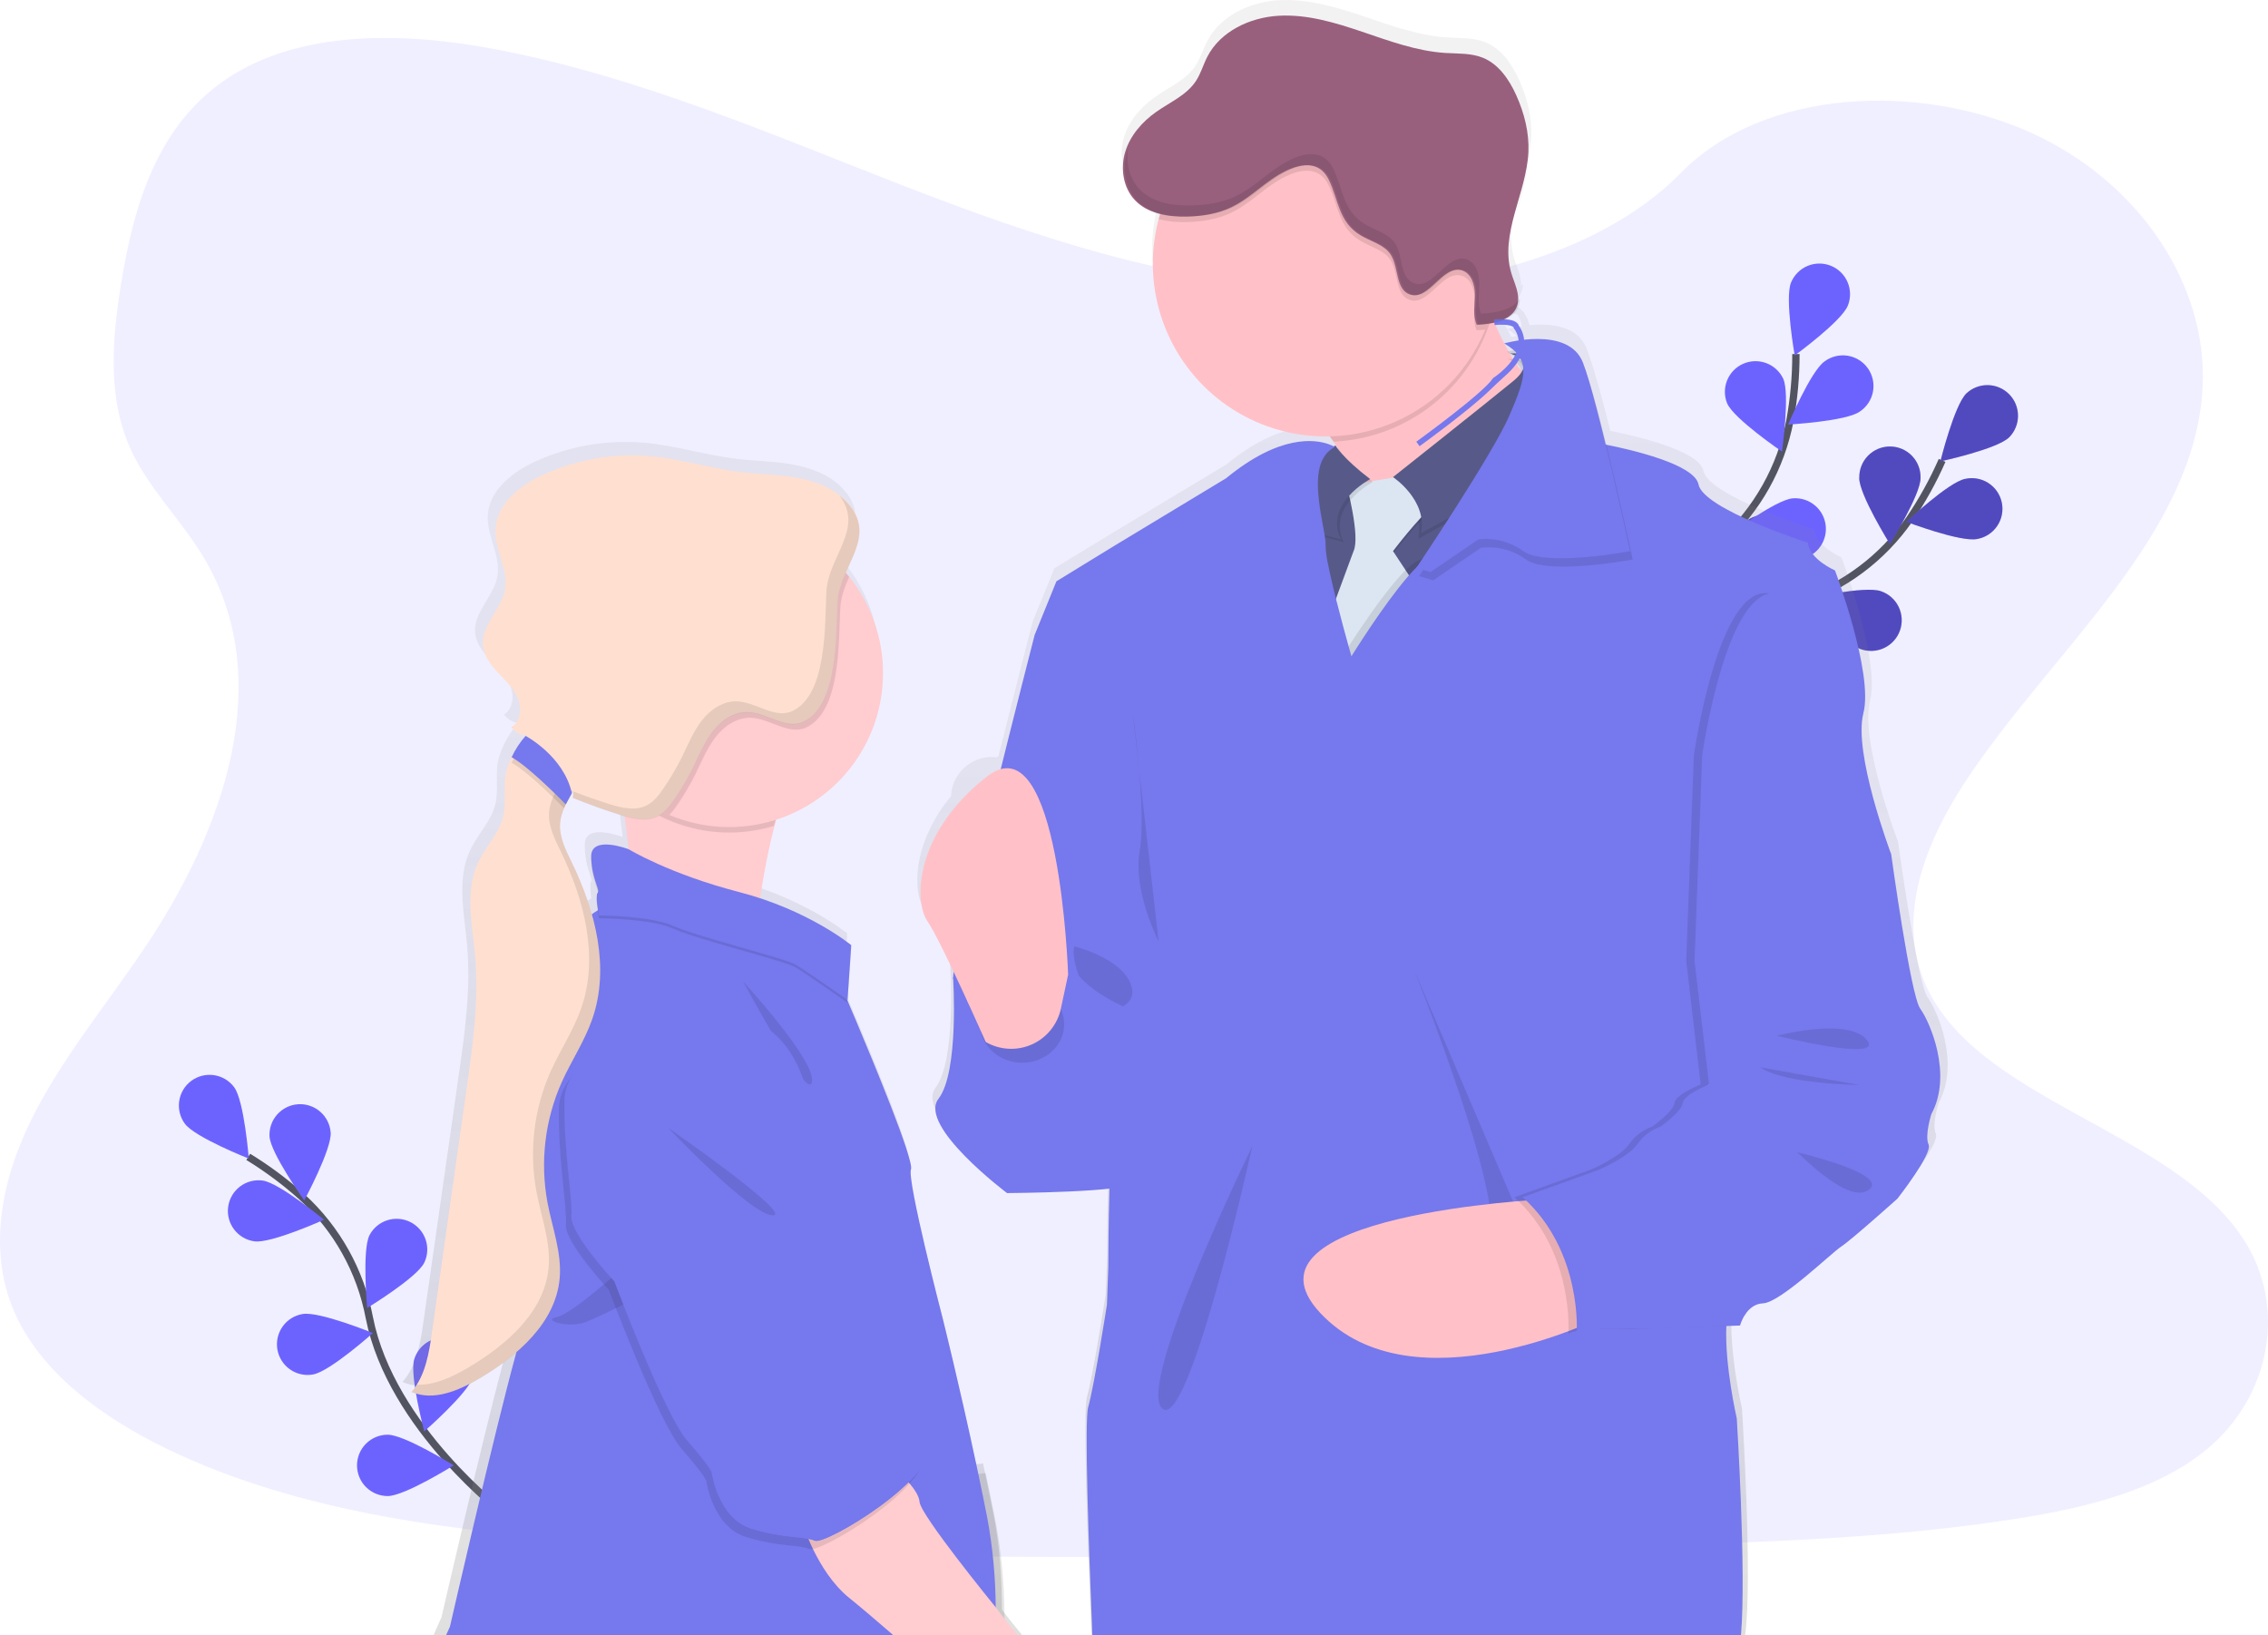 <svg width="620" height="447" viewBox="0 0 620 447" fill="none" xmlns="http://www.w3.org/2000/svg">
<g clip-path="url(#clip0_321_689)">
<path opacity="0.1" d="M360.231 78.832C320.484 77.45 282.598 64.611 246.475 50.567C210.353 36.523 174.55 20.96 135.734 13.518C110.777 8.727 82.235 8.053 62.13 21.44C42.779 34.319 36.528 56.553 33.166 77.181C30.637 92.704 29.17 109.039 36.083 123.574C40.895 133.66 49.435 142.141 55.343 151.804C75.893 185.426 61.365 226.89 39.091 259.746C28.645 275.167 16.526 289.839 8.466 306.236C0.406 322.632 -3.327 341.417 3.728 358.139C10.721 374.702 27.378 387.164 45.428 395.919C82.087 413.686 125.282 418.769 167.403 421.682C260.643 428.062 354.386 425.297 447.871 422.533C482.469 421.505 517.222 420.471 551.255 415.109C570.155 412.133 589.672 407.416 603.395 396.027C620.811 381.567 625.132 357.088 613.459 338.955C593.879 308.549 539.747 300.993 526.058 268.359C518.529 250.397 526.264 230.385 537.212 213.725C560.691 177.99 600.056 146.636 602.128 105.783C603.555 77.724 584.632 49.63 555.371 36.352C524.705 22.422 482.178 24.181 459.556 47.203C436.26 70.922 395.32 80.049 360.231 78.832Z" fill="#6C63FF"/>
<path d="M138.285 414.086C138.285 414.086 106.889 390.339 100.958 360.132C98.553 347.446 92.102 335.881 82.572 327.173C78.013 323.077 73.089 319.406 67.861 316.208" stroke="#535461" stroke-width="2" stroke-miterlimit="10"/>
<path d="M64.018 297.177C66.77 300.901 68.014 316.681 68.014 316.681C68.014 316.681 53.304 310.884 50.547 307.166C49.223 305.379 48.663 303.139 48.99 300.938C49.317 298.738 50.504 296.757 52.291 295.433C54.077 294.108 56.316 293.548 58.516 293.875C60.715 294.202 62.694 295.39 64.018 297.177Z" fill="#6C63FF"/>
<path d="M90.404 309.559C90.689 314.18 83.171 328.104 83.171 328.104C83.171 328.104 73.964 315.231 73.673 310.61C73.562 308.408 74.323 306.25 75.791 304.605C77.26 302.96 79.317 301.96 81.517 301.822C83.717 301.683 85.883 302.418 87.545 303.866C89.207 305.315 90.233 307.36 90.398 309.559H90.404Z" fill="#6C63FF"/>
<path d="M115.976 345.152C113.898 349.287 100.375 357.511 100.375 357.511C100.375 357.511 98.931 341.748 101.009 337.613C102.032 335.669 103.777 334.204 105.868 333.533C107.96 332.863 110.231 333.041 112.193 334.029C114.154 335.017 115.65 336.736 116.357 338.817C117.065 340.897 116.928 343.172 115.976 345.152Z" fill="#6C63FF"/>
<path d="M129.272 376.426C127.919 380.853 115.983 391.241 115.983 391.241C115.983 391.241 111.89 375.952 113.243 371.521C113.893 369.394 115.361 367.613 117.324 366.569C119.287 365.525 121.584 365.304 123.709 365.955C125.835 366.606 127.615 368.074 128.658 370.038C129.701 372.002 129.922 374.3 129.272 376.426Z" fill="#6C63FF"/>
<path d="M69.561 339.298C74.128 339.915 88.564 333.392 88.564 333.392C88.564 333.392 76.383 323.295 71.793 322.678C69.59 322.382 67.36 322.974 65.593 324.323C63.826 325.672 62.667 327.668 62.371 329.871C62.076 332.075 62.667 334.307 64.015 336.074C65.363 337.842 67.358 339.002 69.561 339.298Z" fill="#6C63FF"/>
<path d="M85.574 375.684C90.141 374.901 101.94 364.364 101.94 364.364C101.94 364.364 87.292 358.379 82.731 359.161C81.639 359.34 80.594 359.734 79.654 360.32C78.715 360.905 77.901 361.671 77.26 362.573C76.618 363.475 76.161 364.495 75.916 365.575C75.67 366.654 75.641 367.772 75.829 368.863C76.018 369.954 76.421 370.997 77.014 371.931C77.607 372.866 78.38 373.673 79.287 374.307C80.194 374.942 81.218 375.39 82.299 375.626C83.38 375.862 84.497 375.882 85.585 375.684H85.574Z" fill="#6C63FF"/>
<path d="M105.981 408.918C110.611 408.918 124.025 400.528 124.025 400.528C124.025 400.528 110.605 392.149 105.976 392.149C103.753 392.149 101.622 393.033 100.05 394.605C98.479 396.177 97.596 398.31 97.596 400.533C97.596 402.757 98.479 404.89 100.05 406.462C101.622 408.034 103.753 408.918 105.976 408.918H105.981Z" fill="#6C63FF"/>
<path d="M443.281 208.694C443.281 208.694 462.633 174.398 491.802 164.517C504.051 160.448 514.65 152.514 522.011 141.907C525.463 136.836 528.442 131.458 530.91 125.841" stroke="#535461" stroke-width="2" stroke-miterlimit="10"/>
<path d="M549.222 119.559C545.899 122.78 530.436 126.115 530.436 126.115C530.436 126.115 534.232 110.752 537.554 107.525C539.157 106.023 541.286 105.211 543.483 105.264C545.679 105.317 547.766 106.23 549.296 107.808C550.825 109.385 551.675 111.501 551.661 113.698C551.647 115.896 550.771 118.001 549.222 119.559Z" fill="#6C63FF"/>
<path d="M540.477 147.332C535.91 148.235 521.143 142.626 521.143 142.626C521.143 142.626 532.673 131.775 537.212 130.89C538.301 130.648 539.428 130.626 540.526 130.826C541.624 131.026 542.672 131.443 543.606 132.053C544.541 132.664 545.345 133.454 545.97 134.38C546.595 135.305 547.029 136.346 547.246 137.441C547.464 138.536 547.46 139.664 547.236 140.758C547.012 141.852 546.572 142.89 545.941 143.812C545.311 144.733 544.503 145.519 543.564 146.124C542.626 146.728 541.576 147.139 540.477 147.332Z" fill="#6C63FF"/>
<path d="M508.647 177.419C504.274 175.906 494.336 163.592 494.336 163.592C494.336 163.592 509.748 160.063 514.132 161.576C515.186 161.926 516.159 162.481 516.996 163.21C517.833 163.939 518.517 164.827 519.008 165.823C519.5 166.819 519.788 167.902 519.858 169.01C519.927 170.118 519.775 171.229 519.412 172.278C519.049 173.327 518.481 174.294 517.741 175.122C517.002 175.949 516.105 176.622 515.104 177.1C514.102 177.579 513.016 177.853 511.907 177.908C510.799 177.962 509.69 177.796 508.647 177.419Z" fill="#6C63FF"/>
<path d="M479.398 194.758C474.831 194.005 462.98 183.524 462.98 183.524C462.98 183.524 477.588 177.436 482.149 178.19C484.344 178.551 486.306 179.77 487.603 181.579C488.9 183.387 489.426 185.637 489.065 187.834C488.704 190.03 487.485 191.993 485.678 193.29C483.87 194.588 481.621 195.114 479.426 194.753L479.398 194.758Z" fill="#6C63FF"/>
<path d="M508.248 130.616C508.242 135.247 516.639 148.686 516.639 148.686C516.639 148.686 525.025 135.265 525.025 130.639C525.054 129.519 524.859 128.406 524.451 127.364C524.043 126.321 523.431 125.371 522.65 124.569C521.869 123.767 520.936 123.13 519.905 122.695C518.874 122.26 517.767 122.036 516.648 122.036C515.529 122.036 514.421 122.26 513.391 122.695C512.36 123.13 511.426 123.767 510.646 124.569C509.865 125.371 509.252 126.321 508.845 127.364C508.437 128.406 508.242 129.519 508.271 130.639L508.248 130.616Z" fill="#6C63FF"/>
<path d="M474.323 151.325C475.704 155.745 487.714 166.054 487.714 166.054C487.714 166.054 491.71 150.736 490.317 146.316C489.595 144.268 488.107 142.58 486.165 141.608C484.224 140.636 481.982 140.456 479.91 141.105C477.839 141.754 476.1 143.182 475.06 145.088C474.02 146.994 473.759 149.23 474.334 151.325H474.323Z" fill="#6C63FF"/>
<path d="M444.143 175.98C444.759 180.549 454.852 192.754 454.852 192.754C454.852 192.754 461.365 178.333 460.748 173.747C460.626 172.635 460.283 171.56 459.739 170.583C459.195 169.607 458.462 168.749 457.582 168.06C456.701 167.372 455.693 166.866 454.614 166.573C453.536 166.28 452.41 166.206 451.303 166.355C450.195 166.504 449.129 166.873 448.166 167.44C447.203 168.008 446.364 168.762 445.697 169.659C445.029 170.555 444.548 171.577 444.282 172.662C444.015 173.748 443.968 174.876 444.143 175.98Z" fill="#6C63FF"/>
<path opacity="0.25" d="M549.222 119.559C545.899 122.78 530.436 126.115 530.436 126.115C530.436 126.115 534.232 110.752 537.554 107.525C539.157 106.023 541.286 105.211 543.483 105.264C545.679 105.317 547.766 106.23 549.296 107.808C550.825 109.385 551.675 111.501 551.661 113.698C551.647 115.896 550.771 118.001 549.222 119.559Z" fill="black"/>
<path opacity="0.25" d="M540.477 147.332C535.91 148.235 521.143 142.626 521.143 142.626C521.143 142.626 532.673 131.775 537.212 130.89C538.301 130.648 539.428 130.626 540.526 130.826C541.624 131.026 542.672 131.443 543.606 132.053C544.541 132.664 545.345 133.454 545.97 134.38C546.595 135.305 547.029 136.346 547.246 137.441C547.464 138.536 547.46 139.664 547.236 140.758C547.012 141.852 546.572 142.89 545.941 143.812C545.311 144.733 544.503 145.519 543.564 146.124C542.626 146.728 541.576 147.139 540.477 147.332Z" fill="black"/>
<path opacity="0.25" d="M508.647 177.419C504.274 175.906 494.336 163.592 494.336 163.592C494.336 163.592 509.748 160.063 514.132 161.576C515.186 161.926 516.159 162.481 516.996 163.21C517.833 163.939 518.517 164.827 519.008 165.823C519.5 166.819 519.788 167.902 519.858 169.01C519.927 170.118 519.775 171.229 519.412 172.278C519.049 173.327 518.481 174.294 517.741 175.122C517.002 175.949 516.105 176.622 515.104 177.1C514.102 177.579 513.016 177.853 511.907 177.908C510.799 177.962 509.69 177.796 508.647 177.419Z" fill="black"/>
<path opacity="0.25" d="M479.398 194.758C474.831 194.005 462.98 183.524 462.98 183.524C462.98 183.524 477.588 177.436 482.149 178.19C484.344 178.551 486.306 179.77 487.603 181.579C488.9 183.387 489.426 185.637 489.065 187.834C488.704 190.03 487.485 191.993 485.678 193.29C483.87 194.588 481.621 195.114 479.426 194.753L479.398 194.758Z" fill="black"/>
<path opacity="0.25" d="M508.248 130.616C508.242 135.247 516.639 148.686 516.639 148.686C516.639 148.686 525.025 135.265 525.025 130.639C525.054 129.519 524.859 128.406 524.451 127.364C524.043 126.321 523.431 125.371 522.65 124.569C521.869 123.767 520.936 123.13 519.905 122.695C518.874 122.26 517.767 122.036 516.648 122.036C515.529 122.036 514.421 122.26 513.391 122.695C512.36 123.13 511.426 123.767 510.646 124.569C509.865 125.371 509.252 126.321 508.845 127.364C508.437 128.406 508.242 129.519 508.271 130.639L508.248 130.616Z" fill="black"/>
<path opacity="0.25" d="M474.323 151.325C475.704 155.745 487.714 166.054 487.714 166.054C487.714 166.054 491.71 150.736 490.317 146.316C489.595 144.268 488.107 142.58 486.165 141.608C484.224 140.636 481.982 140.456 479.91 141.105C477.839 141.754 476.1 143.182 475.06 145.088C474.02 146.994 473.759 149.23 474.334 151.325H474.323Z" fill="black"/>
<path opacity="0.25" d="M444.143 175.98C444.759 180.549 454.852 192.754 454.852 192.754C454.852 192.754 461.365 178.333 460.748 173.747C460.626 172.635 460.283 171.56 459.739 170.583C459.195 169.607 458.462 168.749 457.582 168.06C456.701 167.372 455.693 166.866 454.614 166.573C453.536 166.28 452.41 166.206 451.303 166.355C450.195 166.504 449.129 166.873 448.166 167.44C447.203 168.008 446.364 168.762 445.697 169.659C445.029 170.555 444.548 171.577 444.282 172.662C444.015 173.748 443.968 174.876 444.143 175.98Z" fill="black"/>
<path d="M444.395 208.014C444.395 208.014 448.196 168.812 470.836 147.966C480.384 139.278 486.862 127.728 489.296 115.047C490.404 109.018 490.957 102.901 490.946 96.771" stroke="#535461" stroke-width="2" stroke-miterlimit="10"/>
<path d="M505.136 83.544C503.424 87.838 490.614 97.159 490.614 97.159C490.614 97.159 487.863 81.573 489.592 77.278C490.425 75.216 492.043 73.569 494.089 72.7C496.135 71.831 498.443 71.811 500.504 72.644C502.565 73.477 504.211 75.095 505.08 77.142C505.949 79.19 505.969 81.499 505.136 83.561V83.544Z" fill="#6C63FF"/>
<path d="M508.396 112.511C504.611 115.173 488.816 116.046 488.816 116.046C488.816 116.046 494.97 101.46 498.755 98.798C499.652 98.126 500.675 97.641 501.764 97.372C502.852 97.103 503.983 97.055 505.09 97.231C506.198 97.406 507.258 97.803 508.21 98.396C509.161 98.99 509.984 99.768 510.629 100.686C511.274 101.603 511.729 102.64 511.966 103.737C512.203 104.833 512.218 105.966 512.01 107.068C511.802 108.17 511.375 109.219 510.754 110.153C510.133 111.087 509.331 111.887 508.396 112.505V112.511Z" fill="#6C63FF"/>
<path d="M491.465 152.935C486.852 153.323 472.775 146.082 472.775 146.082C472.775 146.082 485.448 136.601 490.06 136.213C492.275 136.026 494.473 136.728 496.171 138.163C497.869 139.598 498.927 141.65 499.114 143.866C499.3 146.082 498.599 148.281 497.164 149.98C495.73 151.678 493.679 152.737 491.465 152.924V152.935Z" fill="#6C63FF"/>
<path d="M471.765 180.629C467.284 181.771 452.191 177.048 452.191 177.048C452.191 177.048 463.077 165.562 467.558 164.397C469.71 163.839 471.994 164.159 473.91 165.286C475.826 166.414 477.215 168.256 477.773 170.408C478.331 172.561 478.012 174.847 476.885 176.763C475.758 178.68 473.917 180.07 471.765 180.629Z" fill="#6C63FF"/>
<path d="M472.166 110.295C474.038 114.527 487.133 123.431 487.133 123.431C487.133 123.431 489.359 107.759 487.487 103.527C486.554 101.547 484.884 100.011 482.834 99.246C480.784 98.482 478.516 98.55 476.515 99.436C474.515 100.322 472.94 101.956 472.127 103.988C471.314 106.02 471.328 108.29 472.166 110.312V110.295Z" fill="#6C63FF"/>
<path d="M449.538 142.975C452.592 146.453 467.742 151.01 467.742 151.01C467.742 151.01 465.184 135.39 462.131 131.912C461.41 131.067 460.528 130.374 459.537 129.873C458.546 129.371 457.466 129.072 456.358 128.993C455.251 128.913 454.139 129.054 453.086 129.408C452.034 129.762 451.062 130.322 450.228 131.055C449.393 131.788 448.713 132.679 448.226 133.678C447.739 134.676 447.455 135.761 447.391 136.87C447.327 137.979 447.484 139.09 447.852 140.138C448.221 141.186 448.794 142.15 449.538 142.975Z" fill="#6C63FF"/>
<path d="M431.905 177.767C434.325 181.708 448.488 188.761 448.488 188.761C448.488 188.761 448.607 172.936 446.204 168.989C445.008 167.167 443.149 165.883 441.022 165.409C438.895 164.935 436.668 165.308 434.811 166.45C432.955 167.592 431.616 169.412 431.079 171.525C430.542 173.638 430.848 175.877 431.933 177.767H431.905Z" fill="#6C63FF"/>
<path d="M415.281 54.491C416.229 51.013 417.371 47.517 418.17 43.993C417.211 47.517 416.063 51.024 415.281 54.491Z" fill="url(#paint0_linear_321_689)"/>
<path d="M411.035 87.993C410.955 87.856 410.898 87.719 410.835 87.593C410.835 87.536 410.778 87.49 410.755 87.433C410.63 87.492 410.503 87.543 410.372 87.587C410.121 87.684 409.864 87.776 409.602 87.85C409.339 87.924 409.231 87.964 409.031 88.01C408.865 88.067 408.695 88.111 408.523 88.141L408.569 88.244C408.78 88.198 408.985 88.158 409.197 88.101L409.254 88.809C409.493 88.809 409.716 88.775 409.933 88.775C410.036 88.769 410.138 88.769 410.241 88.775C410.686 88.775 411.075 88.775 411.383 88.775C411.263 88.518 411.137 88.25 411.035 87.993ZM526.914 272.539C524.231 268.924 518.877 230.122 518.877 230.122C518.877 230.122 508.345 202.531 511.216 191.52C514.087 180.509 503.373 152.335 503.373 152.335C503.373 152.335 496.294 149.257 495.912 144.688C495.912 144.688 467.011 135.55 465.658 128.697C464.562 123.077 446.638 119.045 440.199 117.771C438.235 109.844 436.26 102.448 434.804 98.41C434.41 97.154 434.039 96.068 433.697 95.212C431.236 88.929 423.633 88.358 418.119 88.861C417.88 87.79 417.436 86.776 416.811 85.874C416.72 85.564 416.54 85.288 416.292 85.08C416.174 84.979 416.048 84.888 415.915 84.806C415.815 84.621 415.684 84.455 415.527 84.315C415.37 84.174 415.198 84.051 415.013 83.949C414.881 83.877 414.743 83.814 414.602 83.761C414.272 83.635 413.929 83.541 413.581 83.481C413.174 83.397 412.762 83.344 412.348 83.321C413.355 82.88 414.253 82.223 414.979 81.396C415.473 80.816 415.84 80.139 416.058 79.409C416.239 78.802 416.32 78.169 416.298 77.535C416.15 77.796 415.978 78.043 415.784 78.272C416.024 75.742 414.688 73.172 413.923 70.653C412.996 67.375 412.824 63.928 413.421 60.573C414.186 55.513 416.081 50.396 417.365 45.244C417.368 45.216 417.368 45.187 417.365 45.159C418.039 42.6 418.456 39.981 418.61 37.34C418.832 32.011 417.468 26.694 415.276 21.84C413.329 17.539 410.458 13.307 406.063 11.559C402.797 10.24 399.138 10.451 395.622 10.235C387.733 9.743 380.21 6.968 372.709 4.443C365.208 1.919 357.49 -0.377 349.596 0.063C341.701 0.503 333.578 4.312 329.976 11.303C328.835 13.484 328.178 15.912 326.814 17.962C324.256 21.828 319.678 23.764 315.859 26.431C312.041 29.099 308.678 32.885 307.297 37.403C306.543 39.837 306.436 42.425 306.989 44.913C307.113 45.475 307.273 46.028 307.468 46.569C308.01 48.078 308.855 49.46 309.951 50.63C310.778 51.494 311.728 52.232 312.771 52.817C314.081 53.544 315.482 54.089 316.938 54.439C316.887 54.611 316.836 54.793 316.778 54.971C316.687 55.262 316.607 55.542 316.522 55.856C316.333 56.558 316.156 57.272 316.008 57.992C316.002 58.043 316.002 58.095 316.008 58.146C315.307 61.394 314.955 64.709 314.958 68.032C314.956 69.604 315.036 71.175 315.197 72.738C317.481 95.914 336.604 114.196 360.23 115.384C361.041 115.424 361.857 115.447 362.685 115.447C363.062 115.447 363.433 115.447 363.827 115.447C364.198 115.938 364.563 116.44 364.911 116.932C365.259 117.423 365.579 117.925 365.882 118.416L365.054 117.56L364.226 116.8C364.002 117.108 363.752 117.397 363.478 117.663C362.939 117.473 362.388 117.316 361.829 117.194C359.46 116.669 355.852 116.475 351.103 117.908C346.736 119.216 341.399 121.906 335.154 127.018L304.722 145.293L288.26 155.311L282.329 169.817C282.329 169.817 277.87 187.054 272.91 206.803C272.716 206.86 272.527 206.917 272.339 206.986C271.937 206.94 271.533 206.917 271.129 206.917C268.251 206.911 265.482 208.02 263.404 210.013C261.327 212.005 260.101 214.726 259.986 217.603C250.122 229.597 249.563 241.59 251.88 247.096C252.09 247.612 252.354 248.104 252.668 248.564C254.187 250.757 257.024 256.411 259.901 262.436C259.826 262.933 259.781 263.35 259.758 263.664C259.753 263.767 259.753 263.87 259.758 263.973C259.758 263.973 261.47 289.85 255.762 297.269C254.512 298.885 254.7 301.01 255.762 303.363C259.587 311.827 274.708 323.129 274.708 323.129C274.708 323.129 292.843 323.032 302.947 321.93C302.919 322.947 302.896 323.957 302.873 324.946C302.645 334.929 302.645 343.296 302.645 343.296L302.268 353.764C302.268 353.764 298.843 375.827 297.13 381.909C296.052 385.724 297.296 421.048 298.381 447.017H477.063C479.164 431.654 476.201 384.976 476.201 384.976C476.201 384.976 473.387 372.908 473.284 362.388C473.278 362.377 473.276 362.364 473.276 362.351C473.276 362.338 473.278 362.326 473.284 362.314C473.284 361.395 473.284 360.498 473.318 359.618L474.614 359.573L476.943 359.493H477.154C477.154 359.493 477.211 359.276 477.343 358.922C477.651 358.04 478.071 357.201 478.593 356.426C479.586 354.958 481.139 353.519 483.473 353.422C484.764 353.37 486.761 352.325 489.016 350.783C489.031 350.786 489.047 350.786 489.062 350.783C495.13 346.677 503.15 339.098 505.097 337.853C507.774 336.139 520.595 324.717 520.595 324.717C520.595 324.717 522.507 322.296 524.545 319.377L524.619 319.274C527.154 315.619 529.848 311.25 529.186 309.874C528.044 307.406 529.951 301.507 529.951 301.507C535.905 290.604 529.597 276.155 526.914 272.539ZM416.532 96.874C416.586 97.044 416.621 97.221 416.634 97.399C416.492 97.211 416.349 97.011 416.206 96.828L416.069 96.645L415.972 96.508L416.189 96.211C416.189 96.211 416.189 96.211 416.189 96.251C416.34 96.436 416.456 96.647 416.532 96.874ZM414.614 91.814C413.992 91.939 413.501 92.053 413.181 92.139C412.776 91.419 412.387 90.7 412.039 89.969C412.954 90.5 413.816 91.118 414.614 91.814ZM413.541 92.716C413.539 92.705 413.539 92.693 413.541 92.682L413.586 92.716C413.82 92.87 414.049 93.019 414.26 93.173C414.448 93.31 414.619 93.441 414.791 93.578C414.677 93.778 414.551 93.984 414.425 94.15C414.226 93.835 414.037 93.533 413.855 93.219C413.74 93.093 413.638 92.921 413.541 92.716ZM410.116 85.668C411.218 85.559 412.329 85.559 413.432 85.668C413.586 85.668 413.723 85.697 413.86 85.72C414.17 85.768 414.474 85.846 414.768 85.954C415.442 86.898 415.858 88.003 415.972 89.158L415.664 89.204L415.362 89.261C414.791 89.358 414.22 89.455 413.775 89.546L413.204 89.666C412.445 89.832 412.005 89.957 411.988 89.963C411.914 89.809 411.839 89.666 411.76 89.518C411.634 89.272 411.503 89.021 411.389 88.775C411.274 88.53 411.126 88.25 411.006 87.993C410.926 87.856 410.869 87.719 410.806 87.593C410.806 87.536 410.749 87.49 410.726 87.433C410.693 87.373 410.664 87.309 410.641 87.245C410.293 86.536 409.973 85.828 409.665 85.131C409.63 85.063 409.602 84.989 409.573 84.92L410.007 84.892V85.04L410.116 85.668ZM273.92 439.958C273.875 431.454 273.258 422.253 271.546 413.618C270.815 409.946 270.061 406.273 269.297 402.664C269.102 401.761 268.914 400.87 268.726 399.98L266.967 400.214H266.808C262.013 377.592 257.001 357.659 257.001 357.659C257.001 357.659 247.045 319.628 248.198 316.596C248.347 316.202 248.159 315.139 247.736 313.58C245.327 304.933 235.269 281.106 231.753 272.962C231.753 272.928 231.724 272.888 231.713 272.859C231.142 271.494 230.731 270.575 230.605 270.306L231.433 258.153L231.479 257.422L231.587 255.868L231.542 255.828L231.587 255.109C231.587 255.109 222.899 247.981 208.183 242.835C207.612 242.63 207.007 242.43 206.408 242.236C207.144 237.318 208.12 231.767 209.393 226.358C209.513 225.816 209.644 225.29 209.781 224.759C209.901 224.228 210.038 223.714 210.175 223.194C210.392 222.349 210.626 221.515 210.866 220.693C211.659 220.442 212.441 220.162 213.212 219.865L213.509 219.751C223.002 216.055 230.836 209.042 235.559 200.012C240.281 190.981 241.574 180.545 239.196 170.634C237.841 165.013 235.338 159.734 231.844 155.128C231.581 154.774 231.302 154.42 231.022 154.072C230.742 153.723 230.406 153.335 230.092 152.981C231.741 149.228 233.688 145.659 233.848 142.009C233.876 141.547 233.876 141.084 233.848 140.622V140.565C233.637 138.217 232.598 135.841 230.177 133.346C226.644 129.685 221.615 127.829 216.586 126.938C211.557 126.047 206.431 126.024 201.373 125.424C192.987 124.419 184.819 121.832 176.433 121.038C166.104 120.081 155.706 121.853 146.276 126.178C140.037 129.034 133.718 134.025 133.341 140.873C133.033 146.533 136.971 151.958 135.978 157.55C134.991 163.044 129.397 167.367 129.887 172.924C130.076 175.095 131.189 177.036 132.582 178.767C133.061 179.338 133.569 179.909 134.094 180.48C136.127 182.633 138.364 184.701 139.5 187.414C139.546 187.528 139.592 187.642 139.632 187.756C140.596 190.435 140.162 193.822 137.776 195.358C137.79 195.368 137.799 195.382 137.805 195.398C137.839 195.444 137.873 195.478 137.902 195.524C137.905 195.514 137.905 195.504 137.902 195.495C138.748 196.499 139.888 197.21 141.161 197.528L141.647 197.677C141.253 198.105 140.882 198.551 140.505 199.019L140.259 199.344C139.63 200.191 139.058 201.078 138.547 202C138.256 202.514 137.976 203.028 137.742 203.542C136.96 205.109 136.393 206.775 136.058 208.494C135.447 212.275 136.309 216.215 135.385 219.916C134.243 224.485 130.629 227.992 128.592 232.235C124.733 240.231 126.919 249.615 127.695 258.444C128.751 270.438 127.039 282.483 125.332 294.396C124.426 300.732 123.521 307.073 122.615 313.42C120.332 329.351 118.048 345.281 115.765 361.212C114.932 367.049 113.944 373.205 110.057 377.711H110.097C110.097 377.711 110.097 377.746 110.057 377.757C111.224 378.268 112.465 378.588 113.733 378.705C118.808 379.214 124.185 376.758 128.751 374.073C132.368 371.983 135.793 369.576 138.987 366.883C138.518 368.596 138.016 370.464 137.48 372.474C137.481 372.493 137.481 372.512 137.48 372.531C131.035 397.09 120.668 442.111 120.668 442.111C120.668 442.111 119.727 444.07 118.505 446.989H279.48C277.596 444.704 275.844 442.517 274.474 440.752L273.92 439.958ZM154.73 212.88C154.77 212.811 154.799 212.749 154.839 212.686C154.839 212.869 154.839 213.046 154.839 213.217C154.839 213.388 154.839 213.542 154.839 213.702C154.839 213.862 154.839 213.845 154.839 213.925C154.839 214.159 154.787 214.393 154.747 214.628C154.747 214.628 154.747 214.656 154.747 214.679L155.318 214.89L155.98 215.164C159.892 216.71 163.854 218.11 167.865 219.362C168.276 219.494 168.693 219.619 169.109 219.739L169.195 220.447C169.298 221.173 169.395 221.909 169.486 222.646C169.486 222.646 169.486 222.68 169.486 222.703C169.743 224.742 169.994 226.775 170.217 228.763C170.217 228.763 159.736 224.765 159.868 230.836C159.862 230.944 159.862 231.053 159.868 231.162C159.856 231.306 159.856 231.451 159.868 231.596C159.965 236.325 161.443 239.129 161.74 240.568C161.722 240.628 161.691 240.682 161.649 240.728C161.395 241.279 161.308 241.892 161.397 242.493C161.387 243.514 161.468 244.535 161.637 245.542C161.329 245.731 161.026 245.919 160.724 246.114C160.496 246.256 160.279 246.416 160.056 246.576C158.656 241.716 156.824 236.991 154.582 232.458C153.012 229.225 151.248 225.856 151.265 222.309C151.265 222.081 151.265 221.847 151.294 221.612C151.357 220.585 151.553 219.569 151.876 218.591C152.007 218.22 152.15 217.854 152.31 217.495C152.683 216.64 153.1 215.805 153.56 214.993C153.857 214.456 154.171 213.925 154.473 213.388C154.57 213.228 154.662 213.063 154.753 212.903L154.73 212.88ZM411.035 87.993C410.955 87.856 410.898 87.719 410.835 87.593C410.835 87.536 410.778 87.49 410.755 87.433C410.63 87.492 410.503 87.543 410.372 87.587C410.121 87.684 409.864 87.776 409.602 87.85C409.339 87.924 409.231 87.964 409.031 88.01L408.523 88.141L408.569 88.244C408.78 88.198 408.985 88.158 409.197 88.101L409.254 88.809C409.493 88.809 409.716 88.775 409.933 88.775H410.241C410.686 88.775 411.075 88.775 411.383 88.775C411.263 88.518 411.137 88.25 411.035 87.993Z" fill="url(#paint1_linear_321_689)"/>
<path d="M286.307 171.879L282.882 173.393C282.882 173.393 260.557 260.169 260.557 267.182C260.557 274.196 307.896 313.22 307.896 313.22L315.283 263.339C315.283 263.339 304.676 148.949 286.307 171.879Z" fill="#7678ED"/>
<path d="M390.148 144.277L370.369 133.951C369.261 129.226 367.295 124.744 364.569 120.729C361.675 116.549 357.827 112.442 353.032 110.301C340.914 104.864 404.293 76.325 404.293 76.325C405.292 79.753 406.467 83.127 407.815 86.434C411.08 94.498 416.498 104.926 423.479 107.896C435.347 112.951 390.148 144.277 390.148 144.277Z" fill="#FFC1C7"/>
<path opacity="0.1" d="M407.815 86.434C405.107 95.963 399.476 104.4 391.716 110.554C383.956 116.708 374.46 120.267 364.569 120.729C361.675 116.549 357.827 112.442 353.032 110.301C340.914 104.864 404.293 76.325 404.293 76.325C405.292 79.753 406.467 83.127 407.815 86.434Z" fill="black"/>
<path d="M409.597 72.024C409.599 81.37 406.831 90.506 401.643 98.278C396.455 106.05 389.08 112.107 380.45 115.685C371.821 119.263 362.325 120.2 353.163 118.378C344.002 116.555 335.586 112.056 328.98 105.448C322.375 98.84 317.877 90.42 316.054 81.254C314.232 72.088 315.167 62.587 318.742 53.953C322.317 45.319 328.371 37.939 336.138 32.748C343.905 27.556 353.036 24.785 362.377 24.787C368.586 24.758 374.738 25.96 380.48 28.324C386.221 30.687 391.438 34.166 395.828 38.558C400.219 42.95 403.696 48.169 406.059 53.913C408.422 59.657 409.625 65.812 409.597 72.024Z" fill="#FFC1C7"/>
<path d="M416.413 138.211L403.535 168.275L392.175 188.23H355.813L345.207 160.948L349.505 132.654H377.276L395.206 131.644L401.263 129.622L405.167 131.838L416.413 138.211Z" fill="#575A89"/>
<path opacity="0.1" d="M411.976 98.136C411.976 98.136 420.008 99.849 412.815 105.749C405.623 111.649 380.809 130.41 380.809 130.41C380.809 130.41 389.525 138.177 387.721 147.275L416.6 131.17L421.737 105.401C421.737 105.401 422.314 97.656 411.976 98.136Z" fill="black"/>
<path opacity="0.1" d="M386.489 130.41L368.12 133.443C368.12 133.443 371.91 147.464 370.015 151.444C369.957 151.568 369.91 151.696 369.872 151.827L362.377 172.096L367.994 188.013L387.437 161.485L380.809 151.444C380.809 151.444 387.813 142.158 391.98 138.937C396.147 135.716 386.489 130.41 386.489 130.41Z" fill="black"/>
<path d="M386.489 129.627L368.12 132.654C368.12 132.654 371.91 146.675 370.015 150.656C369.957 150.78 369.91 150.908 369.872 151.039L362.377 171.308L367.994 187.225L387.437 160.679L380.809 150.639C380.809 150.639 387.813 141.353 391.98 138.131C396.147 134.91 386.489 129.627 386.489 129.627Z" fill="#DCE6F2"/>
<path d="M412.747 96.622C412.747 96.622 420.778 98.336 413.58 104.235C406.382 110.135 380.809 130.41 380.809 130.41C380.809 130.41 390.279 136.664 388.481 145.756L417.359 129.656L422.497 103.887C422.497 103.887 423.067 96.143 412.747 96.622Z" fill="#575A89"/>
<path opacity="0.1" d="M365.83 122.517C365.83 122.517 367.582 125.795 375.317 131.706C375.317 131.706 362.439 138.56 367.365 148.195L347.666 143.055L344.635 133.58L365.83 122.517Z" fill="black"/>
<path d="M365.072 121.763C365.072 121.763 366.825 125.041 374.559 130.953C374.559 130.953 361.681 137.772 366.608 147.435L346.914 142.295L343.883 132.826L365.072 121.763Z" fill="#575A89"/>
<path opacity="0.1" d="M416.413 138.212L403.535 168.275L392.198 188.23H355.813L345.207 160.948L349.5 132.655H357.223C357.097 139.257 359.506 147.013 359.352 149.897C359.09 154.637 366.419 180.212 366.419 180.212C366.419 180.212 381.758 155.391 387.814 153.181C391.622 151.793 399.687 140.245 405.162 131.838L416.413 138.212Z" fill="black"/>
<path d="M467.141 296.418L465.834 298.063C465.834 298.063 475.304 345.62 472.684 356.42C472.239 358.367 471.985 360.352 471.925 362.348V362.434C471.463 373.422 474.779 387.683 474.779 387.683C474.779 387.683 477.428 429.718 475.921 447.006H298.608C297.569 421.442 296.451 388.323 297.467 384.651C299.179 378.591 302.604 356.609 302.604 356.609L302.981 346.191C302.981 346.191 302.981 336.122 303.289 324.906C303.421 319.863 303.615 314.568 303.894 309.874C304.254 303.968 304.756 298.994 305.447 296.549C305.872 294.697 306.117 292.807 306.178 290.907C306.178 290.73 306.178 290.547 306.212 290.364C306.212 289.793 306.269 289.176 306.292 288.542C306.292 288.365 306.292 288.188 306.292 287.971C306.4 284.293 306.36 279.93 306.24 275.407C306.24 275.161 306.24 274.91 306.24 274.658C306.143 271.266 306.001 267.805 305.841 264.515C305.344 254.235 304.699 245.543 304.699 245.543L282.922 173.353L288.79 158.892L305.076 148.909L335.187 130.718C349.875 118.639 359.545 120.09 363.233 121.415C363.591 121.537 363.941 121.68 364.283 121.843C364.397 121.9 364.488 121.946 364.574 121.997C364.691 122.053 364.804 122.118 364.911 122.192C363.901 122.678 363.024 123.401 362.353 124.299C361.598 125.321 361.06 126.488 360.772 127.726C360.579 128.493 360.444 129.274 360.367 130.062C360.293 130.89 360.264 131.747 360.264 132.609C360.305 134.5 360.467 136.387 360.749 138.257C360.749 138.292 360.749 138.337 360.749 138.383C360.938 139.719 361.172 141.027 361.4 142.255C361.398 142.276 361.398 142.297 361.4 142.318C361.663 143.751 361.925 145.076 362.102 146.219C362.137 146.424 362.165 146.613 362.194 146.79C362.319 147.545 362.379 148.309 362.371 149.074C362.435 150.922 362.683 152.759 363.113 154.557C363.261 155.311 363.432 156.116 363.621 156.956C363.878 158.098 364.157 159.343 364.46 160.611C364.625 161.308 364.802 162.027 364.985 162.741C365.053 163.027 365.128 163.312 365.196 163.604L365.31 164.055C366.526 168.892 367.845 173.707 368.655 176.62C369.135 178.333 369.437 179.389 369.437 179.389C369.437 179.389 378.034 165.483 384.896 157.567C384.998 157.453 385.09 157.344 385.187 157.241C385.866 156.459 386.534 155.745 387.173 155.117C388.572 153.723 389.828 152.73 390.838 152.364C391.053 152.285 391.262 152.188 391.46 152.073C394.269 150.479 398.801 144.694 403.042 138.634C403.459 138.063 403.864 137.441 404.275 136.852C405.217 135.493 406.131 134.128 406.993 132.82C407.655 131.821 408.288 130.85 408.888 129.925C411.742 125.481 413.751 122.169 413.751 122.169L417.713 121.992L418.404 121.957H418.866L436.853 121.124C436.853 121.124 437.629 121.255 438.908 121.512C438.976 121.512 439.045 121.512 439.119 121.558C445.501 122.826 463.231 126.841 464.316 132.409C465.64 139.228 494.239 148.326 494.239 148.326C494.616 152.895 501.62 155.905 501.62 155.905C501.62 155.905 512.226 183.947 509.389 194.935C506.586 205.787 516.684 232.629 516.952 233.383L515.017 235.828L467.141 296.418Z" fill="#7678ED"/>
<path opacity="0.1" d="M411.971 96.143C411.971 96.143 429.479 91.174 433.458 101.403C437.436 111.631 446.336 152.941 446.336 152.941C446.336 152.941 423.228 157.298 417.172 152.941C413.619 150.354 409.222 149.204 404.859 149.72L391.792 158.623L387.934 157.481C387.934 157.481 408.838 126.389 413.381 115.823C417.925 105.258 419.461 100.535 411.971 96.143Z" fill="black"/>
<path d="M411.212 93.858C411.212 93.858 428.731 88.889 432.727 99.118C436.723 109.347 445.605 150.656 445.605 150.656C445.605 150.656 422.503 155.014 416.441 150.656C412.891 148.07 408.495 146.92 404.134 147.435L391.056 156.339L387.197 155.197C387.197 155.197 408.101 124.105 412.645 113.539C417.189 102.973 418.702 98.261 411.212 93.858Z" fill="#7678ED"/>
<path opacity="0.1" d="M293.694 258.656C293.694 258.656 306.761 261.877 309.227 269.267C311.693 276.657 299.568 276.846 299.568 276.846C299.568 276.846 292.182 263.773 293.694 258.656Z" fill="black"/>
<path opacity="0.1" d="M342.364 313.22C342.364 313.22 310.363 378.78 317.749 385.033C325.136 391.287 342.364 313.22 342.364 313.22Z" fill="black"/>
<path opacity="0.1" d="M386.488 264.909C386.488 264.909 412.056 328.589 406.941 338.424C401.827 348.259 417.924 338.424 417.924 338.424L386.488 264.909Z" fill="black"/>
<path d="M422.091 327.812C422.091 327.812 335.735 331.982 360.926 358.887C386.117 385.793 437.812 360.029 437.812 360.029L422.091 327.812Z" fill="#FFC1C7"/>
<path opacity="0.1" d="M409.596 72.024C409.603 78.221 408.387 84.358 406.016 90.083C405.223 90.174 404.43 90.231 403.665 90.266C402.523 87.759 403.134 84.863 403.157 82.105C403.179 79.346 402.163 76.102 399.509 75.359C394.217 73.869 390.564 83.766 385.347 81.979C381.351 80.62 382.395 74.554 380.095 71.053C378.274 68.283 374.626 67.501 371.789 65.765C365.756 62.058 365.938 56.13 363.135 50.521C360.201 44.645 354.002 46.381 348.619 49.847C344.532 52.486 341.004 56.021 336.632 58.123C332.847 59.951 328.594 60.613 324.399 60.71C321.816 60.81 319.232 60.537 316.727 59.899C319.673 48.816 326.548 39.183 336.07 32.798C345.591 26.412 357.109 23.709 368.476 25.193C379.842 26.677 390.281 32.247 397.846 40.864C405.411 49.48 409.585 60.556 409.59 72.024H409.596Z" fill="black"/>
<path d="M348.636 48.334C344.543 50.973 341.021 54.502 336.649 56.615C332.864 58.437 328.611 59.1 324.416 59.197C319.278 59.311 313.747 58.409 310.236 54.696C307.011 51.27 306.24 45.998 307.605 41.504C308.969 37.009 312.24 33.279 316.082 30.578C319.923 27.877 324.382 26.009 326.927 22.142C328.275 20.098 328.925 17.688 330.044 15.512C333.623 8.55 341.672 4.78 349.453 4.312C357.233 3.844 364.945 6.162 372.354 8.675C379.764 11.188 387.23 13.953 395.051 14.472C398.533 14.689 402.152 14.472 405.383 15.791C409.727 17.556 412.575 21.777 414.516 26.072C416.691 30.915 418.044 36.203 417.816 41.492C417.336 52.783 409.881 63.863 413.158 74.68C414.025 77.564 415.652 80.522 414.785 83.407C413.517 87.616 408.089 88.575 403.699 88.775C402.557 86.268 403.168 83.367 403.191 80.614C403.214 77.861 402.198 74.611 399.549 73.869C394.252 72.39 390.598 82.27 385.392 80.488C381.425 79.123 382.453 73.064 380.146 69.563C378.325 66.787 374.672 66.01 371.841 64.274C365.807 60.568 365.99 54.639 363.187 49.031C360.23 43.125 354.025 44.862 348.636 48.334Z" fill="#99607E"/>
<path d="M264.901 265.663L260.545 267.182C260.545 267.182 262.258 292.951 256.549 300.342C250.841 307.732 275.295 326.105 275.295 326.105C275.295 326.105 308.815 325.916 309.762 323.249C310.71 320.582 308.05 275.503 308.05 275.503C308.05 275.503 290.057 268.49 291.57 257.313C291.57 257.313 286.079 283.648 277.938 282.511C269.798 281.375 260.557 274.573 264.901 265.663Z" fill="#7678ED"/>
<path opacity="0.1" d="M279.428 290.484C285.775 290.484 290.919 285.777 290.919 279.97C290.919 274.163 285.775 269.455 279.428 269.455C273.082 269.455 267.938 274.163 267.938 279.97C267.938 285.777 273.082 290.484 279.428 290.484Z" fill="black"/>
<path d="M291.992 266.423C291.992 266.423 289.709 196.7 269.833 212.235C249.956 227.769 249.762 246.348 253.547 251.836C257.331 257.325 269.467 284.801 269.467 284.801C271.365 285.902 273.497 286.537 275.688 286.655C277.879 286.772 280.067 286.369 282.072 285.477C284.077 284.585 285.842 283.231 287.223 281.526C288.604 279.82 289.562 277.811 290.017 275.664L291.992 266.423Z" fill="#FFC1C7"/>
<path d="M388.064 121.963L387.174 120.735C387.356 120.604 405.286 107.628 408.112 103.43L408.203 103.305L408.335 103.219C408.392 103.179 414.106 99.478 415.036 94.818C415.208 93.948 415.195 93.051 414.998 92.186C414.802 91.322 414.426 90.508 413.895 89.797L413.763 89.603V89.466C413.649 89.318 412.81 88.478 408.563 88.844L408.432 87.33C411.623 87.056 413.729 87.37 414.711 88.267C414.955 88.477 415.135 88.752 415.23 89.061C415.848 89.929 416.28 90.915 416.502 91.957C416.724 92.999 416.73 94.076 416.52 95.12C415.887 98.279 413.484 100.946 411.583 102.619C410.013 104.007 408.5 105.475 406.987 106.92C401.251 112.42 388.692 121.512 388.064 121.963Z" fill="#7678ED"/>
<g opacity="0.1">
<path d="M414.461 58.523C415.397 55.062 416.527 51.578 417.315 48.071C416.373 51.595 415.237 55.062 414.461 58.523Z" fill="black"/>
<path d="M404.91 85.72C403.769 83.212 404.379 80.311 404.402 77.558C404.425 74.805 403.409 71.584 400.76 70.813C395.463 69.334 391.81 79.22 386.604 77.433C382.608 76.068 383.664 70.008 381.358 66.507C379.537 63.731 375.889 62.955 373.058 61.218C367.018 57.512 367.201 51.584 364.404 45.975C361.464 40.093 355.27 41.829 349.882 45.301C345.789 47.94 342.267 51.475 337.894 53.583C334.11 55.404 329.857 56.067 325.661 56.164C320.552 56.284 314.992 55.376 311.482 51.664C308.776 48.808 307.8 44.622 308.359 40.698C308.262 40.967 308.177 41.235 308.091 41.503C306.721 45.998 307.52 51.281 310.723 54.696C314.233 58.409 319.793 59.311 324.902 59.197C329.103 59.1 333.35 58.437 337.141 56.615C341.525 54.502 345.047 50.973 349.128 48.334C354.517 44.862 360.716 43.125 363.65 49.008C366.447 54.616 366.27 60.545 372.304 64.251C375.158 65.965 378.783 66.764 380.61 69.54C382.893 73.052 381.883 79.1 385.856 80.465C391.056 82.247 394.709 72.367 400.007 73.846C402.655 74.588 403.677 77.844 403.649 80.591C403.62 83.338 403.026 86.245 404.157 88.752C408.546 88.552 413.975 87.61 415.248 83.384C415.423 82.777 415.504 82.147 415.488 81.516C413.632 84.72 408.86 85.543 404.91 85.72Z" fill="black"/>
</g>
<path opacity="0.1" d="M508.076 226.444L514.704 233.458C514.704 233.458 520.007 272.105 522.655 275.721C525.304 279.336 531.56 293.717 525.687 304.517C525.687 304.517 523.791 310.393 524.927 312.855C526.063 315.317 516.41 327.636 516.41 327.636C516.41 327.636 503.721 339.001 501.066 340.709C498.412 342.416 484.404 356.055 479.672 356.243C474.939 356.432 473.392 362.308 473.392 362.308L446.689 363.257C446.689 363.257 431.938 362.486 428.73 364.57C428.73 364.57 430.443 342.022 413.963 327.242L434.981 319.663C434.981 319.663 442.938 316.236 445.399 312.655C446.946 310.46 449.142 308.804 451.678 307.921C451.678 307.921 457.546 303.751 457.734 301.478C457.923 299.205 464.91 296.418 464.91 296.418L460.954 262.636L463.037 206.552C463.037 206.552 469.665 159.56 483.679 162.216C497.693 164.872 508.076 226.444 508.076 226.444Z" fill="black"/>
<path d="M510.36 226.444L516.987 233.458C516.987 233.458 522.29 272.105 524.939 275.721C527.587 279.336 533.844 293.717 527.97 304.517C527.97 304.517 526.08 310.393 527.216 312.855C528.352 315.317 518.694 327.636 518.694 327.636C518.694 327.636 506.004 339.001 503.35 340.709C500.695 342.416 486.687 356.055 481.955 356.243C477.223 356.432 475.676 362.308 475.676 362.308L448.972 363.257C448.972 363.257 434.21 362.486 431.014 364.57C431.014 364.57 432.726 342.022 416.246 327.242L437.264 319.663C437.264 319.663 445.222 316.236 447.682 312.655C449.23 310.46 451.425 308.804 453.961 307.921C453.961 307.921 459.829 303.751 460.018 301.478C460.206 299.205 467.193 296.418 467.193 296.418L463.237 262.636L465.321 206.552C465.321 206.552 471.948 159.56 485.962 162.216C499.976 164.872 510.36 226.444 510.36 226.444Z" fill="#7678ED"/>
<path opacity="0.1" d="M485.723 283.099C485.723 283.099 505.228 277.959 510.343 284.242C515.457 290.524 485.723 283.099 485.723 283.099Z" fill="black"/>
<path opacity="0.1" d="M481.18 291.718C487.807 296.361 508.26 296.549 508.26 296.549L481.18 291.718Z" fill="black"/>
<path opacity="0.1" d="M491.215 314.928C491.786 315.117 505.274 329.52 510.937 325.163C516.6 320.805 491.215 314.928 491.215 314.928Z" fill="black"/>
<path opacity="0.1" d="M309.553 194.044C309.553 194.044 313.514 221.333 311.562 232.447C309.61 243.561 316.734 257.33 316.734 257.33L309.553 194.044Z" fill="black"/>
<path d="M221.848 205.141C217.282 208.722 213.948 217.198 211.533 226.513C207.321 242.761 205.945 261.603 205.945 261.603C205.945 261.603 169.583 253.264 172.231 249.478C173.898 247.096 171.661 229.151 169.794 216.141C168.681 208.454 167.688 202.486 167.688 202.486C167.688 202.486 234.349 195.284 221.848 205.141Z" fill="#FFCCD0"/>
<path opacity="0.1" d="M221.848 204.382C217.282 207.968 213.948 216.438 211.533 225.753C204.289 227.954 196.584 228.153 189.235 226.328C181.887 224.503 175.169 220.722 169.794 215.387C168.681 207.694 167.688 201.726 167.688 201.726C167.688 201.726 234.349 194.53 221.848 204.382Z" fill="black"/>
<path d="M241.394 183.97C241.397 193.904 237.888 203.518 231.488 211.112C225.088 218.707 216.209 223.79 206.422 225.464C196.635 227.138 186.572 225.294 178.014 220.259C169.455 215.223 162.953 207.321 159.659 197.95C156.364 188.579 156.489 178.344 160.011 169.057C163.534 159.77 170.226 152.028 178.905 147.203C187.584 142.378 197.689 140.78 207.432 142.693C217.175 144.605 225.927 149.904 232.14 157.653C238.128 165.116 241.392 174.4 241.394 183.97Z" fill="#FFCCD0"/>
<path opacity="0.1" d="M274.548 447.006H262.561L261.55 425.823L260.494 403.897C260.494 403.897 263.217 403.492 267.555 402.887L269.308 402.652H269.45C270.398 407.101 271.334 411.67 272.236 416.234C273.737 424.335 274.519 432.553 274.571 440.792C274.571 441.363 274.571 441.934 274.571 442.471C274.605 443.996 274.571 445.521 274.548 447.006Z" fill="black"/>
<path d="M272.247 447.006H121.912C122.563 445.527 122.997 444.63 122.997 444.63C122.997 444.63 135.024 391.984 141.138 369.71C141.14 369.691 141.14 369.672 141.138 369.653C141.902 366.627 142.824 363.644 143.901 360.715C143.97 360.516 144.06 360.324 144.169 360.144C147.194 355.221 150.985 349.915 145.682 342.336C140.379 334.757 142.257 301.41 142.257 301.41C142.257 301.41 148.696 272.985 155.511 257.827C156.546 255.479 158.014 253.348 159.838 251.545C160.432 250.964 161.065 250.426 161.733 249.934C162.242 249.552 162.772 249.199 163.32 248.878L163.429 248.809C166.292 247.185 169.471 246.198 172.751 245.914C175.08 245.67 177.431 245.735 179.743 246.108C190.795 247.73 199.643 250.443 206.675 253.532C225.735 261.911 231.507 273.139 231.621 273.373L231.666 273.47C232.431 275.258 243.62 301.392 247.65 313.586C248.694 316.761 249.265 318.994 249.037 319.606C247.895 322.633 257.748 360.526 257.748 360.526C257.748 360.526 262.314 378.802 266.881 400.225C267.081 401.116 267.269 402.007 267.452 402.909C268.268 406.799 269.079 410.762 269.861 414.72C271.376 422.877 272.157 431.153 272.196 439.45C272.279 442.035 272.296 444.554 272.247 447.006Z" fill="#7678ED"/>
<path opacity="0.1" d="M171.855 232.881C171.855 232.881 161.483 228.883 161.609 234.948C161.734 241.013 164.137 243.915 163.378 244.8C162.619 245.685 163.755 250.991 163.755 250.991C163.755 250.991 177.769 250.991 184.208 253.892C190.647 256.793 214.382 262.608 217.413 264.378C220.444 266.148 231.684 274.087 231.684 274.087L232.695 259.055C232.695 259.055 221.078 249.455 202.018 244.532C182.958 239.608 171.855 232.881 171.855 232.881Z" fill="black"/>
<path d="M171.855 232.121C171.855 232.121 161.483 228.123 161.609 234.189C161.734 240.254 164.137 243.155 163.378 244.04C162.619 244.926 163.755 250.231 163.755 250.231C163.755 250.231 177.769 250.231 184.208 253.138C190.647 256.045 214.382 261.854 217.413 263.618C220.444 265.383 231.684 273.328 231.684 273.328L232.706 258.341C232.706 258.341 221.089 248.741 202.029 243.818C182.969 238.895 171.855 232.121 171.855 232.121Z" fill="#7678ED"/>
<path opacity="0.1" d="M203.166 268.296C203.166 268.296 222.985 289.764 221.975 295.71C220.965 301.655 203.166 268.296 203.166 268.296Z" fill="black"/>
<path opacity="0.1" d="M170.97 345.849C170.97 345.849 156.442 359.241 152.161 360.001C147.88 360.761 155.443 363.285 160.364 361.269C165.285 359.253 175.776 353.947 175.776 353.947L170.97 345.849Z" fill="black"/>
<path d="M278.15 447.006H244.271C239.533 442.894 235.052 439.084 232.197 436.794C227.631 433.128 224.337 427.73 222.236 423.39C221.763 422.402 221.352 421.477 221.003 420.637C220.38 419.191 219.831 417.714 219.359 416.211L244.448 401.305C245.834 402.484 247.137 403.759 248.346 405.12L248.649 405.468C250.042 407.113 251.269 408.981 251.377 410.511C251.503 412.293 256.458 419.186 261.521 425.806C266.659 432.539 271.922 438.976 272.27 439.41C272.27 439.41 273.138 440.592 274.553 442.408C275.552 443.722 276.785 445.298 278.15 447.006Z" fill="#FFCCD0"/>
<path opacity="0.1" d="M232.141 157.652C230.936 160.371 229.857 163.192 229.697 166.219C229.246 174.957 229.977 194.495 220.307 198.882C215.518 201.041 210.392 196.3 205.14 196.186C201.361 196.106 197.896 198.505 195.59 201.503C193.284 204.502 191.851 208.06 190.179 211.452C188.656 214.531 186.902 217.491 184.933 220.304C184.344 221.166 183.695 221.984 182.992 222.755C177.095 220.265 171.845 216.462 167.64 211.635C163.435 206.808 160.387 201.084 158.728 194.9C157.069 188.716 156.843 182.235 158.067 175.95C159.291 169.665 161.933 163.742 165.791 158.634C169.649 153.525 174.622 149.365 180.33 146.47C186.039 143.576 192.332 142.023 198.732 141.931C205.131 141.838 211.467 143.208 217.256 145.937C223.046 148.665 228.137 152.68 232.141 157.675V157.652Z" fill="black"/>
<path d="M228.939 164.677C228.482 173.415 229.218 192.953 219.543 197.334C214.753 199.493 209.627 194.758 204.376 194.644C200.597 194.558 197.137 196.963 194.826 199.955C192.514 202.948 191.092 206.512 189.414 209.91C187.891 212.989 186.137 215.948 184.168 218.762C182.992 220.43 181.691 222.104 179.881 223.04C176.73 224.685 172.911 223.76 169.532 222.703C165.148 221.321 160.829 219.764 156.574 218.031C156.672 217.389 156.721 216.74 156.722 216.09C156.597 216.329 156.46 216.552 156.323 216.792L156.054 217.26C155.569 218.117 155.095 218.974 154.662 219.853C154.496 220.19 154.336 220.539 154.194 220.887C153.619 222.184 153.259 223.564 153.126 224.976C152.835 228.786 154.713 232.401 156.38 235.828C162.79 249.083 166.752 264.584 161.928 278.49C159.839 284.539 156.22 289.913 153.577 295.755C148.957 306.104 147.597 317.614 149.678 328.755C150.997 335.677 153.64 342.53 152.989 349.549C151.847 361.629 141.435 370.618 131.006 376.798C125.372 380.122 118.476 383.08 112.494 380.453C116.307 375.998 117.289 369.836 118.111 364.022C120.36 348.163 122.615 332.298 124.876 316.424C125.777 310.108 126.677 303.791 127.576 297.474C129.254 285.607 130.955 273.607 129.905 261.665C129.14 252.864 126.982 243.521 130.795 235.553C132.81 231.333 136.401 227.838 137.52 223.291C138.439 219.596 137.582 215.667 138.187 211.903C138.519 210.191 139.079 208.531 139.854 206.969C140.841 204.849 142.129 202.883 143.679 201.132C142.149 200.686 140.722 200.075 139.854 198.796C142.309 197.197 142.68 193.593 141.567 190.886C140.454 188.179 138.227 186.117 136.224 183.981C134.22 181.845 132.291 179.355 132.04 176.442C131.554 170.897 137.091 166.602 138.068 161.131C139.055 155.562 135.151 150.148 135.465 144.511C135.83 137.697 142.086 132.746 148.263 129.873C157.583 125.556 167.879 123.783 178.106 124.733C186.429 125.521 194.483 128.097 202.783 129.096C207.789 129.667 212.864 129.725 217.836 130.604C222.808 131.484 227.791 133.34 231.29 136.989C240.515 146.613 229.464 154.534 228.939 164.677Z" fill="#FFE0D0"/>
<path opacity="0.1" d="M221.221 423.396C218.309 422.133 213.012 422.887 203.919 420.117C194.825 417.347 193.073 404.828 193.073 404.828V404.788C192.964 404.503 192.119 402.641 186.4 396.119C180.081 388.917 166.421 352.542 166.421 352.542C166.421 352.542 154.307 339.526 154.69 334.729C155.072 329.931 152.538 317.167 152.789 302.889C153.04 288.611 180.058 279.142 180.058 279.142C232.078 269.918 219.828 329.92 218.441 334.466C217.054 339.012 224.252 351.291 224.252 351.291C223.236 356.637 228.419 364.913 228.419 364.913C228.419 364.913 229.675 372.234 229.932 375.016C229.946 375.144 229.975 375.271 230.017 375.393C230.851 378.014 237.644 380.39 240.406 381.835C243.312 383.354 252.656 396.616 252.656 396.616C254.671 406.353 224.12 424.675 221.221 423.396Z" fill="black"/>
<path d="M222.735 421.111C219.829 419.843 214.526 420.603 205.438 417.827C196.351 415.052 194.592 402.544 194.592 402.544V402.504C194.49 402.213 193.639 400.357 187.919 393.834C181.6 386.633 167.94 350.252 167.94 350.252C167.94 350.252 155.827 337.242 156.204 332.444C156.581 327.647 154.057 314.882 154.309 300.616C154.56 286.349 181.56 276.886 181.56 276.886C233.58 267.662 221.33 327.664 219.943 332.21C218.556 336.756 225.754 349.036 225.754 349.036C224.738 354.381 229.921 362.657 229.921 362.657C229.921 362.657 231.177 369.979 231.44 372.76C231.449 372.889 231.476 373.015 231.52 373.137C232.353 375.758 239.146 378.134 241.915 379.579C244.814 381.093 254.165 394.36 254.165 394.36C256.191 404.08 225.64 422.402 222.735 421.111Z" fill="#7678ED"/>
<path opacity="0.1" d="M182.588 308.212C182.588 308.212 205.313 332.199 211.244 332.199C217.175 332.199 182.588 308.212 182.588 308.212Z" fill="black"/>
<path d="M222.734 421.111C219.828 419.843 214.525 420.603 205.438 417.827C196.35 415.051 194.592 402.544 194.592 402.544V402.504C200.614 398.506 215.867 387.215 221.878 383.086C226.108 380.19 229.561 375.935 231.582 373.114C232.415 375.735 239.208 378.111 241.977 379.556C244.877 381.07 254.227 394.337 254.227 394.337C256.191 404.08 225.639 422.402 222.734 421.111Z" fill="#7678ED"/>
<g opacity="0.1">
<path d="M139.889 198.859C139.917 198.905 139.957 198.945 139.991 198.99C140.163 198.773 140.34 198.556 140.522 198.351C140.328 198.54 140.116 198.71 139.889 198.859Z" fill="black"/>
<path d="M153.132 225.039C153.372 221.869 155.067 219.077 156.654 216.29C155.615 215.89 154.576 215.484 153.549 215.062C153.646 214.421 153.696 213.774 153.697 213.125C152.093 215.981 150.346 218.791 150.101 222.006C149.81 225.822 151.688 229.431 153.354 232.858C159.771 246.108 163.727 261.608 158.903 275.521C156.808 281.563 153.195 286.943 150.552 292.786C145.933 303.132 144.575 314.641 146.659 325.779C147.966 332.707 150.614 339.555 149.964 346.574C148.822 358.653 138.416 367.643 127.981 373.816C123.717 376.341 118.733 378.654 113.967 378.488C113.526 379.199 113.033 379.876 112.494 380.516C118.482 383.16 125.372 380.184 131.006 376.849C141.447 370.681 151.876 361.714 153.018 349.612C153.668 342.593 151.02 335.745 149.707 328.818C147.623 317.681 148.977 306.173 153.588 295.824C156.214 289.987 159.868 284.601 161.94 278.559C166.763 264.646 162.802 249.146 156.391 235.896C154.73 232.447 152.841 228.854 153.132 225.039Z" fill="black"/>
<path d="M231.279 137.058C230.718 136.482 230.115 135.947 229.475 135.459C236.394 144.437 226.404 152.067 225.908 161.73C225.462 170.469 226.193 190.012 216.517 194.387C211.734 196.552 206.602 191.811 201.356 191.697C197.572 191.617 194.112 194.022 191.8 197.014C189.489 200.007 188.067 203.571 186.395 206.963C184.869 210.042 183.113 213.001 181.143 215.816C180.001 217.489 178.665 219.157 176.85 220.099C173.711 221.738 169.892 220.819 166.507 219.756C163.215 218.721 159.954 217.578 156.723 216.33C156.716 216.924 156.666 217.518 156.574 218.106C160.833 219.842 165.154 221.399 169.538 222.778C172.917 223.84 176.736 224.759 179.881 223.12C181.691 222.178 183.004 220.505 184.174 218.831C186.146 216.021 187.9 213.063 189.42 209.984C191.098 206.592 192.514 203.022 194.832 200.03C197.149 197.037 200.603 194.638 204.382 194.718C209.633 194.833 214.765 199.573 219.549 197.408C229.224 193.034 228.488 173.49 228.939 164.752C229.464 154.591 240.515 146.676 231.279 137.058Z" fill="black"/>
</g>
<path opacity="0.1" d="M156.06 217.266C155.574 218.123 155.101 218.98 154.667 219.859C154.501 220.196 154.341 220.544 154.199 220.893C151.208 217.877 143.924 210.71 139.859 208.488C140.848 206.369 142.136 204.403 143.684 202.651C143.684 202.651 153.371 207.774 156.06 217.266Z" fill="black"/>
<path d="M156.328 216.798C154.085 206.638 143.684 201.138 143.684 201.138C142.134 202.889 140.846 204.855 139.859 206.975C144.146 209.322 152.047 217.192 154.667 219.859L156.328 216.798Z" fill="#7678ED"/>
</g>
<defs>
<linearGradient id="paint0_linear_321_689" x1="416.725" y1="54.491" x2="416.725" y2="43.993" gradientUnits="userSpaceOnUse">
<stop stop-color="#808080" stop-opacity="0.25"/>
<stop offset="0.54" stop-color="#808080" stop-opacity="0.12"/>
<stop offset="1" stop-color="#808080" stop-opacity="0.1"/>
</linearGradient>
<linearGradient id="paint1_linear_321_689" x1="321.282" y1="447.006" x2="321.282" y2="3.46867e-06" gradientUnits="userSpaceOnUse">
<stop stop-color="#808080" stop-opacity="0.25"/>
<stop offset="0.54" stop-color="#808080" stop-opacity="0.12"/>
<stop offset="1" stop-color="#808080" stop-opacity="0.1"/>
</linearGradient>
<clipPath id="clip0_321_689">
<rect width="620" height="447" fill="white"/>
</clipPath>
</defs>
</svg>
